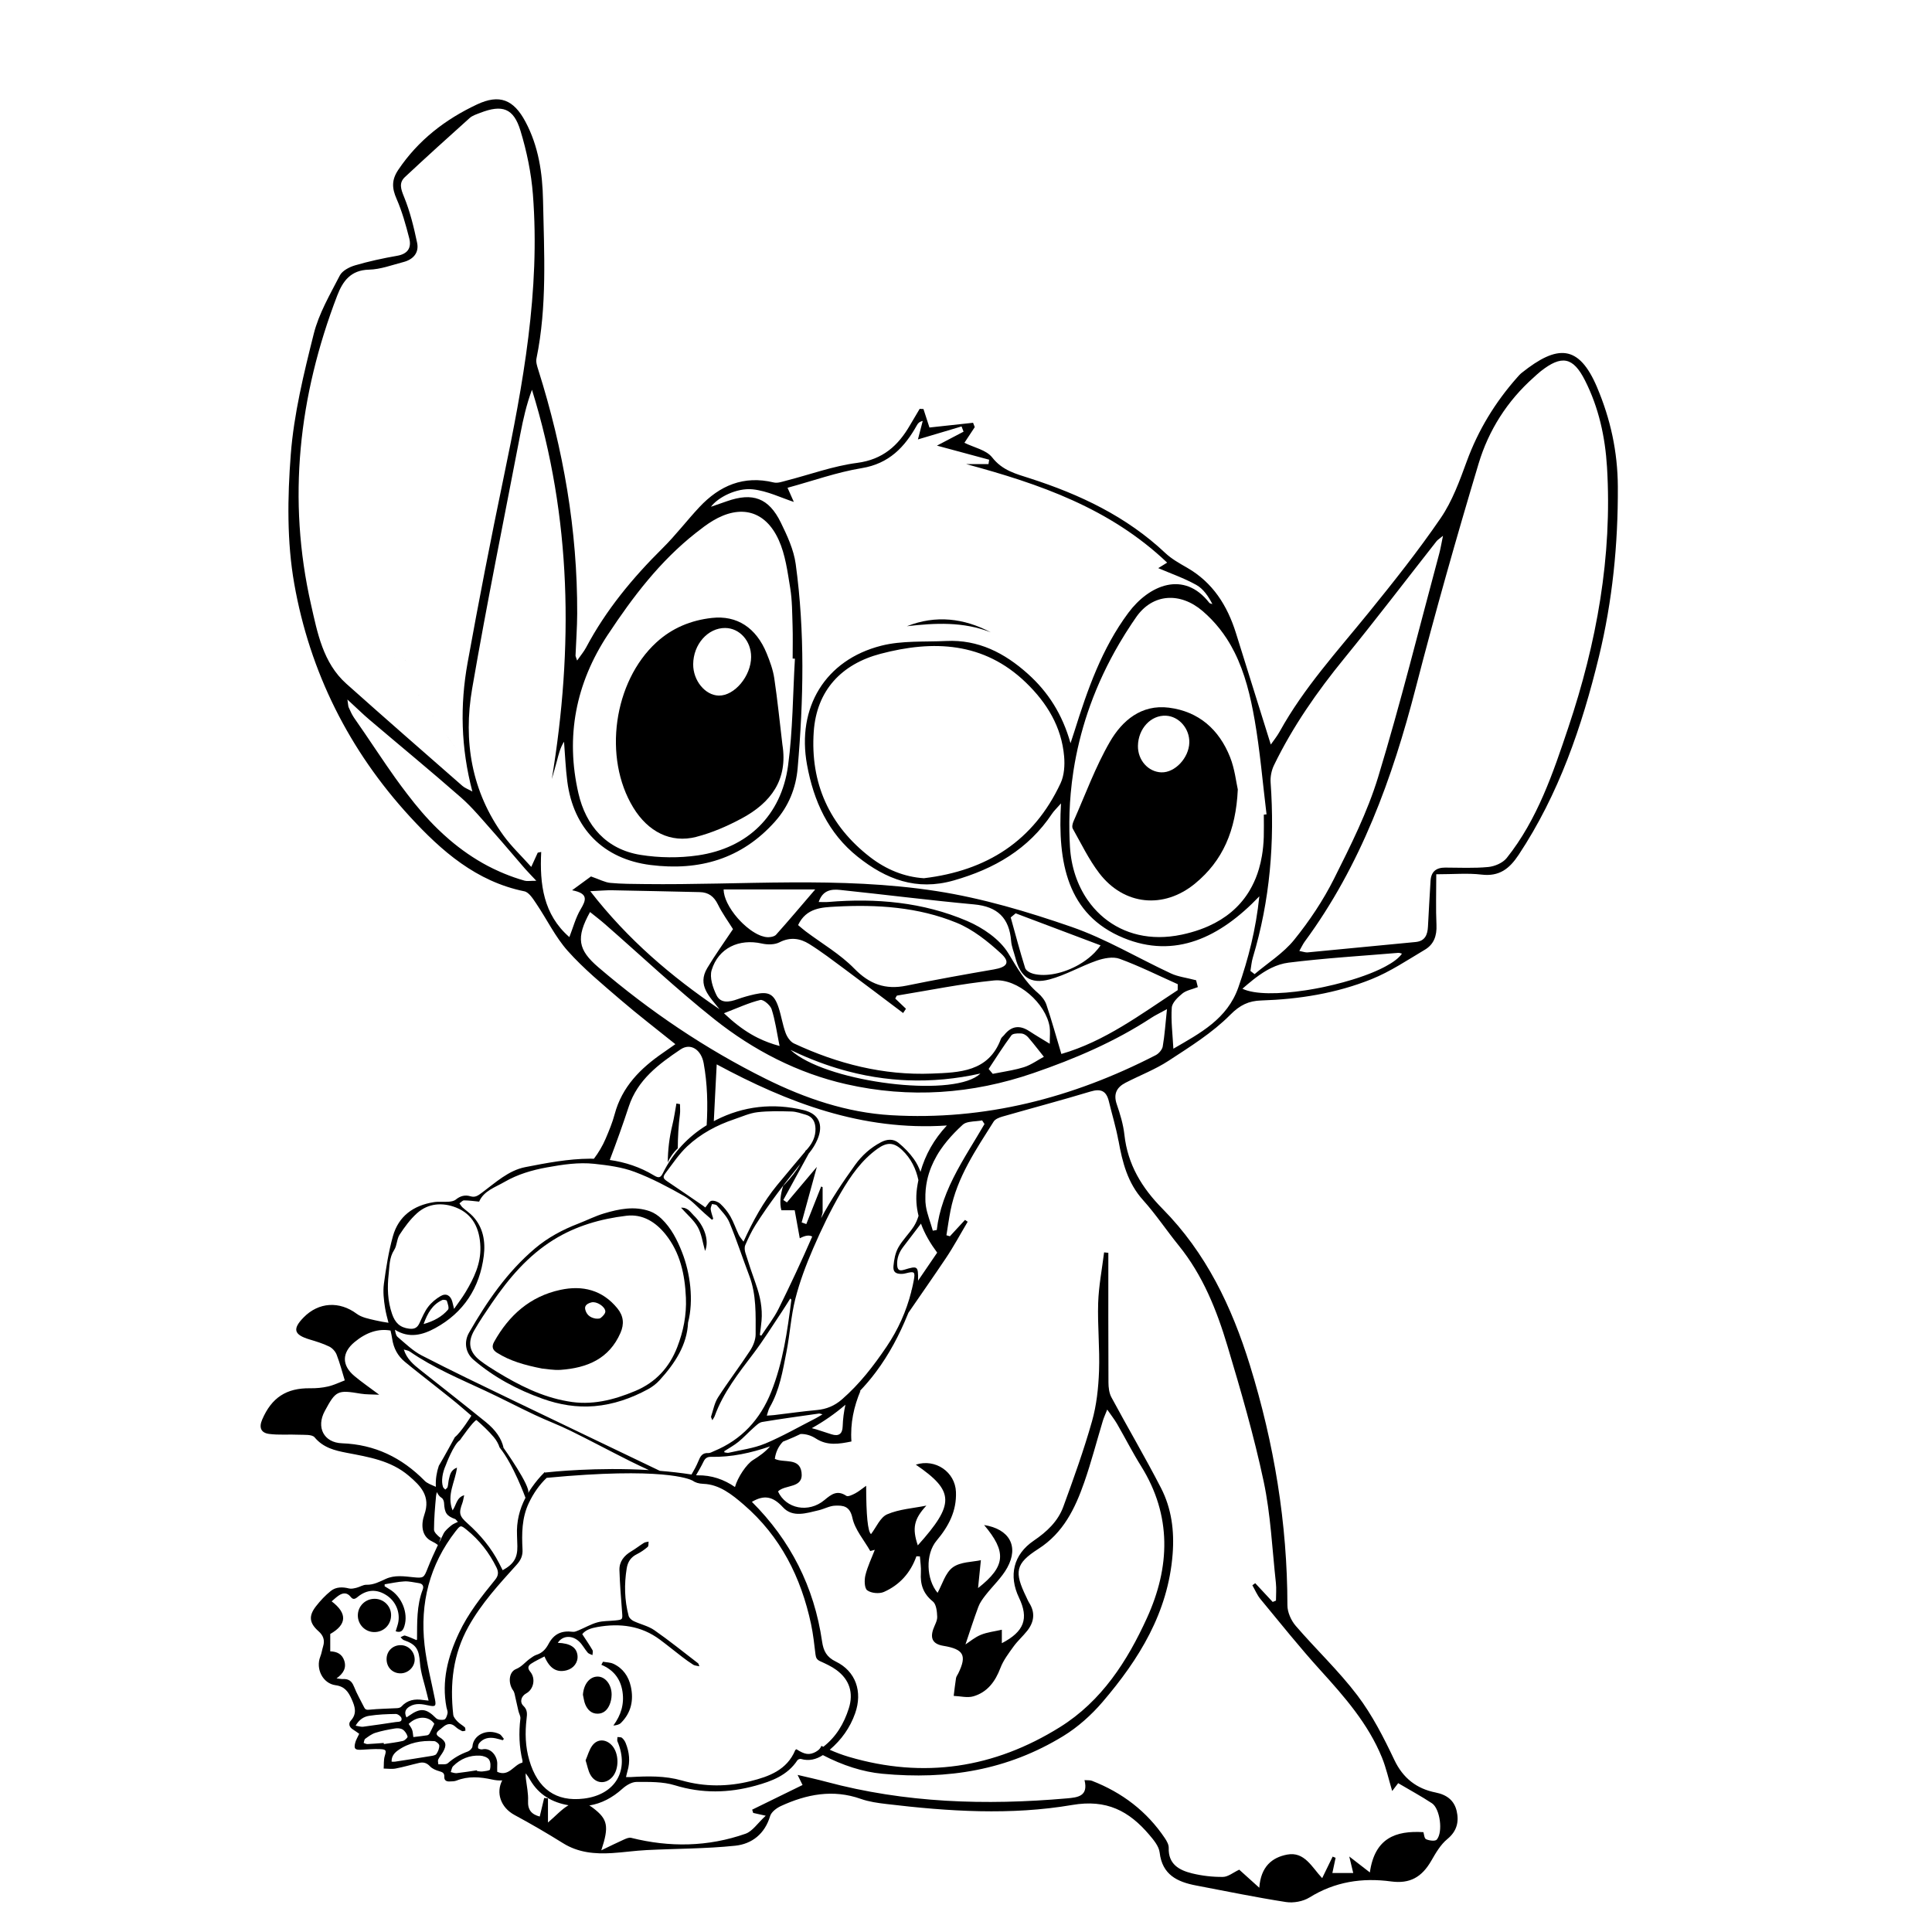 <?xml version="1.0" encoding="UTF-8"?>
<svg xmlns="http://www.w3.org/2000/svg" id="Layer_1" width="400mm" height="400mm" viewBox="0 0 1133.86 1133.86">
  <path d="M255.43,422.23c-4.56-6.62-9.02-13.33-13.54-19.98,4.52,6.65,8.98,13.36,13.54,19.98Z"></path>
  <path d="M234.78,391.88c-.53-.82-1.01-1.68-1.44-2.58,.43,.89,.91,1.75,1.44,2.58Z"></path>
  <path d="M268.26,439.96c-2.61-3.4-5.18-6.85-7.68-10.35,2.5,3.51,5.06,6.95,7.68,10.35Z"></path>
  <path d="M231.02,381.15h0c4.3,3.96,7.52,7.06,10.57,9.82-3.06-2.76-6.27-5.86-10.57-9.82Z"></path>
  <path d="M231.55,384.97c.07,.47,.13,.76,.25,1.01,.52,1.1,1.01,2.22,1.54,3.32-.53-1.1-1.02-2.22-1.54-3.32-.12-.26-.18-.55-.25-1.01Z"></path>
  <g>
    <path d="M229.53,948.06c.07-5.38-4.25-9.73-9.67-9.74-5.44,0-9.77,4.22-9.85,9.61-.08,5.4,4.2,9.84,9.53,9.91,5.57,.08,9.91-4.18,9.98-9.78Z"></path>
    <path d="M226.88,973.64c-.05,4.77,3.35,8.34,8.03,8.42,4.54,.08,8.47-3.69,8.46-8.12,0-4.62-3.64-8.38-8.16-8.42-4.7-.04-8.29,3.45-8.33,8.11Z"></path>
    <path d="M347.57,1024.49c-1.84,2.53-2.66,5.8-3.89,8.62,1.02,3.2,1.47,6,2.75,8.34,2.94,5.4,8.95,5.93,12.95,1.43,4.11-4.64,3.97-13.98-.3-18.58-3.49-3.77-8.51-3.92-11.51,.2Z"></path>
    <path d="M350.79,1005.74c3.55-.04,5.68-2.3,6.96-5.23,.78-1.79,1.17-3.89,1.2-5.86,.08-5.95-3.71-10.7-8.23-10.69-4.69,.02-8.2,4.5-8.61,10.68,.46,1.94,.65,4.01,1.44,5.81,1.34,3.06,3.57,5.33,7.24,5.29Z"></path>
    <path d="M359.92,976.43c-1.8-.84-4.01-.81-6.03-1.18-.32,.59-.64,1.19-.96,1.78,7.25,3.04,11.27,8.36,12.4,15.77,1.1,7.3-.85,13.75-5.36,19.89,1.82-.15,3.42-.52,4.42-1.51,6.02-5.98,7.61-13.31,5.83-21.4-1.32-5.99-4.63-10.72-10.29-13.36Z"></path>
    <path d="M277.9,798.02c11.98,10.3,25.76,17.6,40.56,22.89,9.8,3.5,20.05,5.22,30.44,4.33,11.14-.95,21.61-4.61,31.42-9.94,2.48-1.35,4.85-3.16,6.75-5.24,9.03-9.9,16.18-20.79,16.73-33.81,3.41-13.15,1.27-29.13-3.49-41.27-2.87-7.32-6.35-14.21-12.05-19.69-1.93-1.86-4.36-3.53-6.86-4.42-9.06-3.21-18.1-1.36-26.9,1.27-5.17,1.54-10.05,4.04-15.1,5.99-9.2,3.54-17.82,8.13-25.37,14.51-16.32,13.79-28.2,31.12-38.74,49.45-3.12,5.43-2.17,11.83,2.62,15.94Zm.39-17.18c3.18-5.52,6.76-10.82,10.36-16.08,9.92-14.5,21.12-27.78,36.28-37.18,13.1-8.12,27.58-12.26,42.69-14.07,9.64-1.15,17.24,3.78,22.96,10.89,8.64,10.75,11.37,23.62,11.97,37.21,.45,10.13-1.51,19.77-5.08,28.98-4.57,11.83-12.57,20.7-24.65,25.75-12.8,5.35-25.78,8.66-39.74,6.05-15.15-2.62-28.55-9.44-41.5-17.33-3.35-2.04-6.69-4.16-9.8-6.56-6.32-4.87-7.53-10.65-3.48-17.67Z"></path>
    <path d="M413.8,734.17c2.55-5.93-.25-14.65-6.62-20.81-1.94-1.88-3.54-4.83-7.49-4.59,3.63,4.09,7.55,7.31,9.85,11.44,2.23,4,2.81,8.92,4.26,13.95Z"></path>
    <path d="M291.67,793.9c7.6,4.8,16.03,7.22,26.38,9.27,2.59,.2,6.86,1.07,11.05,.77,15.39-1.12,28.41-6.4,35.07-21.75,2.23-5.14,1.82-9.84-1.81-14.31-8.85-10.87-20.48-13.68-33.5-10.88-17.74,3.82-30.16,14.89-38.86,30.49-1.54,2.76-1,4.73,1.67,6.42Zm55.53-29.56c2.85-.72,7.87,2.35,8.06,5.26,.08,1.27-1.51,2.95-2.75,3.89-.85,.64-2.42,.34-2.88,.38-3.81-.62-5.53-2.77-6.16-5.36-.63-2.55,1.66-3.65,3.73-4.18Z"></path>
    <path d="M399.04,654.01c.25-1.97,.03-4.01,.03-6.01-.7-.12-1.39-.25-2.09-.37-.77,4.17-1.33,8.4-2.35,12.51-1.84,7.45-2.66,14.78-2.73,22.04,1.44-3.27,3.46-5.96,5.88-8.27,.03-6.59,.4-13.22,1.25-19.89Z"></path>
    <path d="M937.34,227.4c-10.73-25.36-23.33-25.33-44.35-8.52-.99,.8-1.84,1.79-2.69,2.75-12.86,14.56-22.76,30.77-29.48,49.13-4.2,11.47-8.5,23.36-15.31,33.31-13.16,19.24-27.74,37.57-42.44,55.69-18.26,22.51-37.88,43.94-52.02,69.53-1.61,2.92-3.77,5.54-5.24,7.67-6.87-21.99-13.66-43.72-20.46-65.44-5.07-16.19-13.61-29.73-28.78-38.41-4.42-2.53-9.01-5.1-12.67-8.55-22.76-21.46-50.15-34.39-79.47-43.83-8.2-2.64-16.12-4.58-22.12-12.26-3.46-4.43-10.77-5.85-16.31-8.6,2.02-3.06,4.04-6.13,6.07-9.2-.33-.85-.66-1.7-.99-2.55-8.76,.95-17.53,1.91-25.6,2.78-1.34-4.15-2.42-7.49-3.51-10.84l-2.23-.11c-1.89,3.18-3.8,6.34-5.65,9.54-6.98,12.1-16.01,20.21-31.05,22.17-14.07,1.83-27.73,6.87-41.58,10.42-2.4,.62-5.11,1.62-7.35,1.07-17.65-4.28-31.79,1.81-43.65,14.47-7.36,7.86-13.92,16.51-21.56,24.07-17.63,17.44-33.25,36.31-44.92,58.3-1.3,2.45-3.15,4.61-5.28,7.67-.66-2.05-.95-2.51-.93-2.96,.32-8.21,.95-16.41,.98-24.62,.17-48.91-8.13-96.48-22.84-143.03-.68-2.14-1.49-4.59-1.06-6.66,6.3-30.75,4.48-61.85,3.85-92.84-.32-15.92-2.61-31.7-10.34-46.15-6.9-12.91-15.16-16.34-28.44-10.09-18.6,8.75-34.47,20.95-46.17,38.35-4.01,5.97-3.74,10.78-1.02,17.01,3.24,7.4,5.44,15.31,7.45,23.17,1.43,5.56-.83,9.19-7.11,10.28-8.31,1.45-16.6,3.24-24.68,5.61-3.35,.98-7.52,3.14-8.97,5.97-5.72,11.11-12.28,22.26-15.28,34.22-5.85,23.3-11.65,46.97-13.49,70.8-1.94,25.16-2.31,51.22,2.05,75.92,9.14,51.72,32.13,97.76,67.91,136.68,18.54,20.17,38.91,38.01,67.13,43.78,2.72,.56,5.09,4.41,6.96,7.18,6.25,9.24,11.18,19.59,18.52,27.82,9.35,10.47,20.35,19.53,31.04,28.73,10.25,8.82,21.01,17.04,32.1,25.98-2.74,1.92-5,3.52-7.29,5.1-13.18,9.06-24.03,19.89-28.34,36.02-1.31,4.92-3.3,9.7-5.31,14.4-1.85,4.33-4.19,8.18-6.85,11.71-.8-.02-1.61-.03-2.41-.02-12.64,.07-25.37,2.5-37.85,4.94-9.91,1.94-17.43,9.06-25.33,14.9-2.34,1.73-3.98,3.09-6.91,2.21-3.18-.96-5.99-.18-8.62,1.98-1.02,.83-2.67,1.11-4.07,1.21-2.92,.22-5.92-.18-8.79,.27-11.93,1.89-20.72,8.19-24.01,20.03-2.52,9.07-4.02,18.48-5.27,27.84-.62,4.65-.08,9.58,.69,14.26,.48,2.92,1.24,5.79,2,8.66-2.6-.4-5.17-.83-7.7-1.43-3.76-.89-7.97-1.63-10.94-3.84-10.09-7.52-22.28-6.96-31.18,2.13-6.67,6.82-5.72,10.16,3.52,12.93,3.92,1.18,7.88,2.38,11.53,4.17,1.82,.89,3.61,2.87,4.34,4.77,1.94,5.02,3.29,10.27,4.77,15.07-3.1,1.17-6.33,2.77-9.76,3.57-3.42,.79-7.04,1.11-10.56,1.06-14-.19-22.62,5.54-28.13,18.33-2.12,4.91-.57,7.86,4.03,8.47,5.76,.76,11.68,.19,17.52,.47,3.16,.15,7.67-.29,9.19,1.53,5.11,6.11,11.78,7.72,18.91,9.09,12.82,2.47,25.8,4.5,36.31,13.43,7.13,6.06,12.99,12.02,9.2,22.85-1.94,5.53-1.94,12.68,4.47,15.69,1.41,.66,2.54,1.37,3.48,2.13-2.14,4.49-4.18,9.02-6,13.63-2.22,5.63-2.35,5.92-8.52,5.28-5.38-.56-10.87-1.38-16.05,.97-3.66,1.66-7.12,3.57-11.4,3.46-1.89-.05-3.79,1.26-5.74,1.74-1.44,.35-3.07,.77-4.43,.43-3.83-.97-7.65-.98-10.69,1.44-3.25,2.59-6.17,5.73-8.73,9.01-4.43,5.67-3.92,9.87,1.5,14.65,2.8,2.47,3.79,5.24,2.71,8.8-.61,2.03-.91,4.18-1.69,6.14-2.79,7.05,1.41,15.72,8.98,16.74,5.42,.72,7.53,3.94,9.42,8.15,1.94,4.33,3.35,8.43-.5,12.66-1.54,1.7-.9,3.8,1.24,5.14,1.32,.83,2.57,1.77,3.71,2.56-.9,1.97-1.9,3.53-2.33,5.22-.91,3.59-.16,4.32,3.54,4.14,3.71-.18,7.44-.54,11.14-.36,3.65,.18,3.61,.78,2.62,4.13-.67,2.28-.44,4.84-.61,7.27,2.33,.02,4.73,.41,6.98-.01,4.69-.89,9.28-2.27,13.95-3.33,2.41-.55,4.4,.02,6.27,2.04,1.3,1.41,3.42,2.28,5.34,2.83,1.86,.54,3.17,1,3.04,3.26-.12,2.05,1.14,2.87,3.03,2.78,1.37-.07,2.86,0,4.09-.49,6.95-2.77,13.85-2.19,20.98-.63,1.98,.44,3.97,.65,5.89,.5-3.73,7.13-1.08,15.84,7.3,20.35,9.63,5.18,19.1,10.71,28.38,16.5,8.96,5.59,18.7,6.42,28.76,5.81,6.78-.41,13.52-1.42,20.3-1.76,17.34-.87,34.77-.76,52-2.56,9.78-1.02,17.37-6.92,20.49-17.4,.72-2.41,3.79-4.72,6.33-5.89,15.09-6.94,30.56-9.98,46.94-4.18,4.78,1.69,9.99,2.4,15.06,3,36.31,4.34,72.93,6.72,108.98,.55,20.21-3.46,33.35,3.56,45.19,17.49,2.59,3.05,5.67,6.72,6.1,10.39,1.53,13.1,10.35,17.28,21.38,19.38,17.57,3.35,35.09,6.97,52.75,9.71,4.41,.68,10.03-.34,13.79-2.67,14.95-9.27,30.9-11.71,47.97-9.41,10.93,1.47,17.96-2.49,23.49-12.08,2.65-4.6,5.48-9.53,9.47-12.8,5.68-4.65,6.9-10.25,5.48-16.43-1.41-6.13-5.64-9.56-12.38-10.9-11.03-2.19-19.08-8.3-24.22-19.14-6.23-13.12-12.95-26.34-21.67-37.84-10.96-14.46-24.35-27.05-36.22-40.85-2.7-3.14-4.85-7.98-4.85-12.04-.05-48.14-7.8-94.95-22.02-140.92-10.62-34.35-25.76-65.96-51.24-91.74-12.16-12.31-20.48-25.99-22.4-43.45-.67-6.06-2.48-12.09-4.48-17.89-2.09-6.08-.08-9.98,5.16-12.68,8.42-4.34,17.42-7.77,25.29-12.92,12.58-8.23,25.65-16.36,36.11-26.91,5.79-5.84,10.89-8.2,18.18-8.44,22.23-.71,44.08-4.19,64.7-12.48,11.03-4.43,21.14-11.23,31.43-17.35,5.24-3.12,7.03-8.17,6.75-14.45-.44-9.64-.12-19.31-.12-29.79,10.19,0,18.47-.77,26.55,.19,10.43,1.24,16.35-3.38,21.81-11.61,23.56-35.59,37.12-75.22,47.08-116.2,7.96-32.75,11.3-66.07,11.12-99.9-.11-20.51-4.3-39.64-12.16-58.2Zm-189.67,221.72c11.01-22.7,25.33-43.2,41.27-62.74,18.45-22.61,36.14-45.86,54.18-68.8,.58-.73,1.45-1.23,3.75-3.13-.97,4.64-1.42,7.53-2.18,10.35-11.79,43.77-22.68,87.81-35.86,131.16-6.29,20.66-16.2,40.37-25.92,59.78-6.36,12.7-14.46,24.8-23.4,35.85-6.34,7.84-15.38,13.49-23.22,20.12-.81-.63-1.62-1.25-2.44-1.88,.45-2.6,.65-5.29,1.4-7.8,10.11-33.59,12.93-67.89,10.45-102.78-.24-3.33,.51-7.12,1.97-10.13Zm-11.36-26.76c1.6,9.19,2.78,18.45,3.85,27.72,1.07,9.28,2.01,18.58,3.15,27.85h0c-.53,.06-1.07,.12-1.6,.17,0,2.18,.03,4.36,.04,6.54,.01,2.18,0,4.36-.06,6.54-.03,.98-.08,1.94-.14,2.9s-.14,1.9-.23,2.83c-.18,1.86-.42,3.68-.73,5.45-.45,2.65-1.04,5.2-1.76,7.65-1.07,3.65-2.45,7.05-4.12,10.22-.41,.79-.84,1.56-1.29,2.32-.31,.52-.62,1.03-.95,1.54-5.4,8.41-13.12,14.9-23.13,19.4-1.58,.71-3.22,1.37-4.92,1.98-3.39,1.22-7.01,2.24-10.86,3.06-2.4,.51-4.76,.87-7.07,1.11-2.1,.22-4.17,.32-6.19,.32-.03,0-.06,0-.08,0-16.87-.03-30.78-7.42-40.02-19.19-.69-.88-1.37-1.79-2.01-2.72-5.93-8.64-9.54-19.3-10.24-31-.18-3.04-.3-6.07-.35-9.09-.13-7.54,.13-15.01,.79-22.39,.38-4.24,.89-8.46,1.53-12.64,.06-.39,.12-.78,.18-1.17,.43-2.7,.9-5.39,1.44-8.07,1.15-5.76,2.55-11.47,4.18-17.11,.41-1.41,.83-2.82,1.27-4.22,.88-2.8,1.82-5.59,2.82-8.37,4.5-12.47,10.22-24.61,17.11-36.36,2.3-3.92,4.72-7.79,7.28-11.62,.85-1.28,1.72-2.55,2.6-3.81,9.72-13.98,25.87-14.82,38.99-3.58,1.84,1.58,3.57,3.21,5.19,4.89,3.44,3.57,6.41,7.36,8.98,11.33,.9,1.38,1.74,2.78,2.55,4.21,.7,1.24,1.37,2.5,2.01,3.78,6.11,12.2,9.37,25.72,11.78,39.55Zm-379.51-49.96c14.61-22.12,30.53-43.06,51.55-59.61,3.21-2.53,6.47-5.06,9.97-7.16,16.27-9.74,30.84-6.04,38.69,11.27,3.92,8.64,5.17,18.62,6.74,28.14,1.2,7.29,1.15,14.81,1.4,22.24,.21,6.4,.04,12.82,.04,19.23,.45,.02,.89,.04,1.34,.06-1.24,20.95-1.22,42.06-4.03,62.8-3.96,29.19-23.74,48.43-52.97,52.65-10.98,1.59-22.62,1.46-33.57-.29-20.2-3.22-32.12-17.18-36.49-36.14-7.66-33.25-1.6-64.54,17.32-93.2Zm-174.25-17.51c-14.04-61.86-7.27-122.37,15.32-181.32,3.26-8.51,7.88-15.06,18.71-15.31,6.76-.16,13.5-2.74,20.19-4.47,5.72-1.48,9.26-5.43,8.03-11.29-1.92-9.14-4.16-18.37-7.68-26.98-1.88-4.6-3.13-8.2,.58-11.66,12.51-11.67,25.18-23.17,37.92-34.58,1.65-1.48,4.04-2.21,6.18-3.04,12.94-5.03,19.61-2.81,23.64,10.42,3.7,12.13,6.34,24.86,7.32,37.49,4.36,56.37-5.78,111.33-17.2,166.16-7.52,36.11-14.57,72.33-21.13,108.62-4.5,24.89-3.99,49.87,2.8,75.6-2.54-1.41-4.45-2.07-5.85-3.3-22.76-19.93-45.57-39.82-68.13-59.97-13.72-12.26-16.97-29.98-20.7-46.39Zm132.21,162.03c-1.9,0-3.25,.08-4.3,.12-.02,0-.03,0-.05,0-1.04,.04-1.79,.02-2.48-.17-4.16-1.17-8.17-2.58-12.07-4.19-.86-.35-1.71-.72-2.55-1.09-2.39-1.06-4.74-2.17-7.03-3.38-8.13-4.3-15.65-9.53-22.6-15.48-1.16-.99-2.3-2-3.43-3.04-1.13-1.03-2.24-2.08-3.34-3.15-3.29-3.2-6.44-6.57-9.47-10.07-2.89-3.34-5.64-6.8-8.33-10.31-2.47-3.22-4.9-6.48-7.26-9.79-1.64-2.31-3.27-4.64-4.88-6.98-4.31-6.27-8.53-12.61-12.81-18.9-2.11-3.11-4.23-6.21-6.39-9.27-.12-.17-.22-.36-.34-.54-.5-.78-.95-1.59-1.36-2.44-.5-1.04-.96-2.1-1.45-3.14-.11-.24-.17-.52-.24-.96-.1-.66-.2-1.69-.5-3.61h0c4.07,3.74,7.11,6.68,10,9.29,.96,.87,1.91,1.71,2.87,2.52,17.94,15.25,36.12,30.2,53.82,45.72,1.65,1.45,3.25,2.97,4.8,4.54,.78,.78,1.54,1.58,2.3,2.39,3.78,4.03,7.37,8.28,11.05,12.4,1.84,2.06,3.65,4.14,5.46,6.23,2.16,2.5,4.31,5,6.46,7.51,2.36,2.77,4.73,5.53,7.11,8.28,.22,.25,.44,.5,.66,.75,1.57,1.75,3.37,3.59,6.35,6.77h0Zm54.26,132.49c5.18-15.73,17.6-24.92,30.38-33.52,6.01-4.05,12.15,.29,13.56,8.05,2.22,12.18,2.49,24.29,1.77,36.45-10.94,6.75-19.78,16.09-25.67,28.08-1.39,2.82-2.49,3.05-5.33,1.33-8.08-4.89-16.87-7.76-25.87-9.02,3.95-10.37,7.69-20.83,11.16-31.37Zm208.75,10.29c-1.43,2.47-2.9,4.93-4.38,7.38-1.48,2.45-2.97,4.9-4.44,7.35-6.64,11.05-12.96,22.23-16.57,34.62-.4,1.38-.77,2.77-1.1,4.17-.66,2.81-1.17,5.69-1.51,8.65h0c-.77,.13-1.54,.27-2.32,.4-1.3-4.83-3.33-9.61-4.07-14.47h0c-.12-.77-.21-1.53-.25-2.3-.03-.58-.03-1.15-.04-1.73,0,0,0,0,0,0-.09-3.82,.25-7.45,.98-10.9,.59-2.81,1.44-5.5,2.5-8.09,.44-1.07,.91-2.12,1.42-3.16,1.16-2.36,2.48-4.64,3.97-6.84,1.2-1.76,2.49-3.48,3.87-5.15,2.76-3.34,5.85-6.5,9.16-9.53,1.87-1.71,5.18-1.85,8.34-2.15,.53-.05,1.05-.1,1.56-.17s1.01-.14,1.5-.24c.46,.71,.93,1.43,1.39,2.14h0Zm-42.86,97.6c-.02,.24-.06,.48-.09,.73-2.91,11.52-7.73,22.27-14.45,32.23-7.63,11.31-15.91,22.05-26.29,31.06-4.27,3.71-9.02,5.7-14.67,6.21-8.35,.76-16.66,1.96-24.99,2.95-1.22,.15-2.46,.19-4.4,.33,.68-2.01,.95-3.57,1.7-4.86,5.83-10.07,7.64-21.39,9.84-32.52,2.04-10.32,2.62-20.98,5.2-31.14,2.57-10.12,6.32-20.04,10.48-29.65,4.85-11.19,10.15-22.27,16.3-32.78,5.66-9.67,12.12-19.03,21.54-25.73,5.41-3.84,9.42-3.84,14.3,.76,5.29,4.99,8.19,11.04,9.61,17.69-.32,1.57-.6,3.17-.83,4.78-.79,5.75-.36,11.13,.92,16.2-.66,2.12-1.52,4.2-2.67,6.02-2.77,4.38-6.69,8.07-9.21,12.57-1.78,3.17-2.5,7.14-2.84,10.83-.33,3.55,1.29,4.69,4.85,4.66,.84,0,1.69-.18,2.51-.39,4.94-1.26,5.48-.88,4.57,4.07-.35,1.93-.77,3.83-1.23,5.72-.06,.08-.11,.16-.17,.25Zm-25.92,176.04c2.3,1.71,7.03,2.15,9.76,.94,9.17-4.05,15.64-11.18,19.07-20.93l2.05,.09c.22,3.18,.78,6.39,.58,9.54-.44,6.87,1.34,12.32,7.02,16.89,2.02,1.62,2.46,5.9,2.56,9.01,.08,2.39-1.48,4.84-2.32,7.25-1.95,5.62-.07,8.79,5.9,9.77,12.02,1.98,13.94,5.62,8.78,16.2-.45,.92-1.17,1.8-1.32,2.77-.55,3.46-.92,6.95-1.36,10.42,3.89,.15,8.08,1.29,11.61,.24,8.16-2.42,12.78-8.65,15.8-16.6,1.72-4.55,4.85-8.64,7.74-12.65,2.38-3.3,5.52-6.04,8.04-9.25,4.04-5.14,4.75-10.64,1.1-16.38-.68-1.08-1.15-2.29-1.71-3.44-7.16-14.72-6.4-19.55,7.1-28.19,14.66-9.38,21.57-23.7,26.94-39.09,4.13-11.84,7.27-24.02,10.9-36.04,.56-1.84,1.38-3.59,2.58-6.64,2.43,3.51,4.31,5.87,5.8,8.45,4.75,8.22,9.05,16.71,14.07,24.75,18.16,29.08,17.01,59.35,3.47,89.07-11.53,25.32-26.6,48.84-51.1,64.11-38.64,24.09-79.92,30.4-123.9,17.43-3.89-1.15-7.6-2.55-11.18-4.15,6.78-5.79,11.9-12.86,14.9-21.4,4.48-12.74,.34-24.69-11.35-30.36-5.41-2.62-7.26-6.28-8.05-11.75-4.64-32.1-18.58-59.42-41.2-81.99,7.23-4.23,12.32-3.24,18.2,3.16,5.76,6.28,13.83,3.46,21.06,1.77,3.23-.76,6.35-2.57,9.56-2.69,4.8-.19,8.66,.18,10.18,7.21,1.49,6.9,6.82,12.98,10.47,19.42,.89-.24,1.78-.48,2.67-.72-1.9,4.95-4.27,9.79-5.52,14.91-.69,2.84-.61,7.61,1.08,8.87Zm-66.99-76.51c-3.82,2.34-9.1,10.17-10.66,15.89-6.4-4.43-13.73-7.05-22.08-6.87-.27,0-.52-.01-.76-.05,1.54-2.64,3.08-5.28,4.4-8.03,.97-2.02,2.22-2.82,4.4-2.77,12.05,.25,23.47-2.3,34.63-6.14-2.71,3.17-6.34,5.77-9.92,7.97Zm6.9-9.56c-6.67,2.78-14.13,3.67-21.25,5.33-.76,.18-1.64-.14-2.47-.22-.05-.22-.11-.45-.16-.67,2.8-1.82,5.78-3.43,8.37-5.53,3.11-2.53,5.81-5.55,8.82-8.2,1.55-1.37,3.26-3.14,5.12-3.45,11.08-1.86,22.23-3.36,33.35-4.95,.38-.05,.8,.17,2.05,.46-1.7,1-2.78,1.72-3.93,2.3-9.93,5.06-19.64,10.66-29.89,14.95Zm47.26-22.85c-.91,4.1-1.48,8.32-1.61,12.69-.13,4.45-2.33,6-6.55,4.67-2.93-.92-5.83-1.93-8.77-2.84-.97-.3-1.91-.56-2.81-.77,7.08-3.94,13.66-8.52,19.74-13.75Zm-52.55-70.76c-2.16-6.05-4.22-12.15-6.13-18.28-.45-1.45-.66-3.35-.09-4.66,1.77-4.06,3.67-8.12,6.04-11.85,7.94-12.54,16.97-24.27,26.28-35.8-2.38,4.31-5.67,8.25-8.82,11.65-.42,.45-.86,.86-1.29,1.29-1.64,5.2-2.14,10.28-1.02,14.26h7.81c.98,5.38,1.9,10.5,2.98,16.47,3.56-1.89,5.75-1.92,7.3-1.01,0,.02-.02,.03-.02,.05-6.2,14.22-12.78,28.3-19.66,42.21-2.77,5.62-6.78,10.63-10.22,15.91-.28-.13-.55-.26-.83-.39,.33-2.79,.75-5.56,.99-8.36,.64-7.42-.84-14.51-3.33-21.47Zm-12.69-96.79c4.5-1.51,8.97-3.58,13.6-4.13,6.6-.78,13.34-.6,20.01-.42,2.8,.08,5.61,1.1,8.36,1.89,4.08,1.17,5.62,4.26,5.7,8.24,.09,4.36-1.6,8.08-4.34,11.36-.26,.32-.53,.63-.79,.94-.26,.22-.53,.43-.79,.66-.03,.13-.07,.27-.1,.4-5.51,6.58-11.07,13.13-16.52,19.76-8.07,9.81-14.11,20.87-19.7,33.13-1.15-1.62-2.18-2.73-2.81-4.04-1.69-3.55-2.94-7.33-4.87-10.73-1.55-2.73-3.62-5.28-5.91-7.42-1.26-1.18-3.56-2.05-5.19-1.79-1.28,.2-2.26,2.34-3.64,3.93,0,0-.58-.5-1.2-.93-6.82-4.67-13.61-9.39-20.49-13.97-3.18-2.12-3.6-2.72-1.35-5.69,3.97-5.24,7.67-10.85,12.42-15.3,7.87-7.37,17.35-12.45,27.61-15.89Zm99.72,88.32c-2.87,.87-3.97,.15-4.12-2.91-.18-3.88,1.15-7.31,3.48-10.38,3.34-4.41,6.68-8.81,10.06-13.19,.15-.2,.28-.4,.43-.6,2.22,6.12,5.62,11.78,9.52,17.05-3.77,5.54-7.5,11-11.21,16.45,0-.03,0-.07,0-.1,.09-8.55-.16-8.74-8.16-6.31Zm9.56-57.46c-.92-2.58-2.15-5.07-3.82-7.44-2.52-3.57-5.7-6.82-9.09-9.59-3-2.45-6.7-2.22-10.24-.36-6.16,3.24-11.22,7.76-15.23,13.36-7.23,10.08-14.14,20.33-19.94,31.27,.29-1.1,.59-2.19,.9-3.28v-14.95c-.28-.14-.56-.27-.84-.41-2.91,7.35-5.83,14.71-8.74,22.06-.91-.33-1.82-.65-2.73-.98,2.79-10.19,5.58-20.37,8.92-32.57-6.59,7.81-12.07,14.31-17.56,20.82-.71-.47-1.41-.93-2.12-1.4,4.96-9.07,9.93-18.15,14.92-27.26,.13-.16,.26-.32,.39-.47,1.92-2.35,3.58-5.07,4.76-7.87,3.63-8.6,.84-14.98-8.14-17.15-17.81-4.32-35.37-2.4-51.54,5.87-.4,.2-.79,.42-1.18,.63,.59-10.93,1.06-21.99,1.7-33.35,41.59,22.42,85.3,39.2,135.08,35.87-7.63,8.17-12.67,17.23-15.49,27.2Zm-267.84,16.76c2.91,.01,5.81,.44,8.84,.73,2.7-6.32,9.4-8.39,14.9-11.58,7.64-4.43,16.08-6.92,24.9-8.52,9.26-1.68,18.52-3.09,27.83-2.09,7.97,.86,16.18,1.93,23.61,4.72,10.09,3.79,19.73,8.93,29.15,14.24,4.53,2.55,8.09,6.8,12.1,10.28,1.39,1.21,2.78,2.41,4.17,3.62,.24-.22,.48-.44,.72-.66-.52-1.82-1.23-3.62-1.49-5.47-.14-.99,.49-2.09,.78-3.14,.98,.27,2.34,.22,2.86,.86,2.62,3.19,5.8,6.23,7.33,9.92,4.27,10.29,7.72,20.91,11.68,31.33,4.24,11.13,3.73,22.78,3.73,34.32,0,3.25-1.47,6.89-3.3,9.68-6.04,9.25-12.78,18.05-18.75,27.34-2.11,3.28-2.84,7.47-4.1,11.27-.14,.42,.34,1.05,.74,2.18,.67-1.17,1.15-1.79,1.4-2.5,5.03-13.81,13.99-25.14,22.73-36.68,5.89-7.77,11.04-16.11,16.48-24.22,1.75-2.61,3.38-5.3,5.13-8.04,.41,.46,.66,.62,.64,.74-2.34,18.38-4.91,36.7-11.84,54.08-6.46,16.2-17.36,28.06-33.62,34.77-1.08,.44-2.22,1.18-3.29,1.11-3.66-.22-4.71,2.01-5.9,4.91-1.09,2.65-2.49,5.19-3.96,7.68-6.17-.96-12.43-1.66-18.6-2.16-28.86-13.86-57.74-27.65-86.58-41.55-17.8-8.58-35.63-17.11-53.19-26.18-5.18-2.67-9.53-7-14.07-10.8-1.05-.88-1.33-2.69-1.59-4.27,8.33,5.27,16.3,3.03,23.6-.94,16.73-9.12,26.15-23.68,28.52-42.44,1.05-8.35-.28-16.67-6.46-23.25-1.79-1.9-4.03-3.38-5.98-5.14-.74-.67-1.23-1.6-1.84-2.41,.9-.61,1.81-1.75,2.71-1.74Zm46.99,159.8c-2.6,2.57-4.92,5.39-7.05,8.39-.84,1.18-1.62,2.37-2.35,3.59,0-.01,0-.02,0-.02,1.79-3.69-14.42-26.51-14.42-26.51l-2.32-.21c8.05,9.84,15.18,29.49,15.18,29.49,0,0,0,0,0,0-3.52,6.75-5.34,14.05-4.96,22.03,.1,2.12,.17,4.25,.2,6.38,.11,6.83-2.09,10.51-8.62,14.11-.7-1.38-1.39-2.77-2.1-4.15-4.63-9.01-11.02-16.63-18.53-23.34-4.82-4.3-5.25-5.95-3.02-11.96,.48-1.29,.64-2.69,1.06-4.57-4.54,1.41-4.44,5.48-6.81,8.91-3.63-9.2,1.57-16.76,2.59-25.1-3.58,1.34-4.1,4.08-4.72,6.68-.37,1.55-.4,3.17-.79,4.71-.15,.58-.89,1-1.36,1.49-.46-.51-1.13-.94-1.33-1.54-1.17-3.4-.34-8.39,1.61-12.74,0,0,4.61-12.42,8.33-14.73,0,0,8.05-11.61,9.72-11.77,3.6,3.14,7.09,6.39,10.13,10,1.61,1.91,2.74,3.97,3.42,6.09,.78,.01,1.57,.09,2.32,.21-1.15-5.41-4.6-10.43-10.45-15.17-12.72-10.31-25.62-20.39-38.45-30.57-3.98-3.16-7.87-6.4-9.64-11.96,1.19,.38,2.55,.5,3.53,1.18,13.82,9.57,29.26,16,44.38,23.06,9.71,4.53,19.21,9.52,28.9,14.09,6.91,3.26,14.11,5.94,20.97,9.31,11.72,5.76,23.24,11.94,34.91,17.79,3.67,1.84,7.39,3.58,11.12,5.3-30.33-1.78-57.23,1.03-61.02,1.46-.02-.09-.04-.18-.06-.27,0-.02,0-.04,0-.05-.13,.12-.25,.26-.37,.38,0,0-.02,0-.02,0h0Zm-70.75-87.21c2.32-6.47,5.18-11.45,10.95-14.11,.72-.33,2.55,.02,2.68,.42,.53,1.71,1.49,4.33,.7,5.24-3.57,4.13-8.27,6.7-14.33,8.44Zm-20.5-29.24c.52-4.67,.31-9.77,3.22-14.23,1.7-2.6,1.51-6.43,3.21-9.03,2.93-4.48,6.2-8.94,10.15-12.51,6.63-6,15.04-6.47,22.86-3.43,10.07,3.92,14.04,12.54,14.39,23.08,.33,9.95-3.79,18.4-8.67,26.58-1.93,3.24-4.26,6.24-6.78,9.88-.48-1.97-.73-3.18-1.07-4.37-1.02-3.56-3.61-5.04-6.8-3.18-2.76,1.6-5.4,3.8-7.33,6.32-2.16,2.83-3.56,6.27-5.08,9.54-1.25,2.69-2.89,3.66-6.02,3.3-5.49-.65-8.29-3.47-10.08-8.63-2.66-7.69-2.87-15.59-2.01-23.31Zm21.06,121.14c-13.39-13.55-29.18-21.25-48.45-21.94-10.69-.38-15.24-9.38-10.14-18.86,6.53-12.14,7.5-12.54,21.17-10.25,3.14,.53,6.4,.38,10.81,.61-5.63-4.22-10.28-7.39-14.57-10.99-7.53-6.32-7.38-13.72,.11-19.92,6.94-5.75,14.02-8.01,21.11-6.75,.37,1.59,.71,3.18,.95,4.79,.85,5.64,3.27,10.11,7.51,13.61,6.23,5.14,12.65,10.05,18.96,15.09,5.06,4.05,10.22,7.99,15.09,12.25,1.63,1.42,3.28,2.83,4.93,4.24,0,.01-6.19,9.92-9.69,12.59,0,0-6.38,11.79-9.42,16.81-1.28,3.78-1.91,7.7-1.75,11.79,0,.19,.03,.37,.04,.55-2.63-1.18-5.07-1.98-6.67-3.6Zm9.01,33.32c-1.46-1.23-3.46-3.03-3.46-4.6,.02-6.61,.59-13.22,1.21-19.81,.07-.77,.29-1.53,.53-2.22,.51,1.35,1.37,2.54,2.82,3.48,.76,.5,1.27,1.85,1.33,2.85,.33,5.99,1.43,7.68,6.71,9.6,.47,.52,.95,1.03,1.42,1.55-1.33,.7-2.83,1.2-3.94,2.15-1.68,1.43-3.57,2.93-4.51,4.83-.87,1.76-1.74,3.52-2.59,5.29,.26-1.05,.61-2.06,1.05-3.01-.25,0-.47-.02-.57-.11Zm9.28-3.68c2.79-3.59,2.93-3.62,6.42-.81,7.51,6.03,13.23,13.45,17.49,22.07,1.33,2.7,1.2,4.84-.79,7.27-8,9.8-15.83,19.73-21.26,31.31-6.51,13.87-10.23,28.16-7.28,43.58,.22,1.15,.84,2.36,.63,3.41-.27,1.36-.95,3.42-1.89,3.7-1.45,.43-3.88,.21-4.85-.77-5.77-5.8-9.07-6.25-15.76-1.52-.42,.29-.85,.57-1.6,1.07-1.55-3.17-.46-5.05,1.93-6.46,3.62-2.14,7.41-1.35,11.18-.54,3.85,.83,4.37,.31,3.61-3.56-2.1-10.62-4.9-21.16-6.11-31.88-2.77-24.57,2.9-47.12,18.27-66.89Zm-12.56,113.06c-.97,2.01-1.82,3.88-2.79,5.68-.26,.47-.87,.97-1.38,1.05-2.68,.42-5.37,.71-8.14,1.05-.25-1.6-.26-3-.71-4.24-.45-1.24-1.34-2.33-2.03-3.47,4.95-4.9,11.89-4.79,15.06-.08Zm-47.18-21.9c-1.25-3.24-3.16-4.53-6.44-4.38-.99,.05-1.98-.19-3.76-.38,4.12-2.96,5.93-6.26,4.48-10.54-1.24-3.64-4.13-5.23-8.18-5.33v-10.2c9.7-5.48,10.2-12.07,.82-19.15,1.42-1.19,2.69-2.43,4.14-3.41,2.49-1.69,4.95-1.87,7.03,.78,1.26,1.61,2.35,1.49,3.95,.16,5.63-4.68,11.6-4.87,17.49-.82,5.63,3.88,8.1,11.01,6.03,17.43-.35,1.09-.68,2.18-1.06,3.43,3.28,1.15,4.4-.7,5.15-3.13,2.34-7.64-1.59-17.29-8.75-21.53-.97-.57-1.92-1.17-2.88-1.76l.02-1.16c3.87-.6,7.72-1.5,11.61-1.7,2.81-.14,5.66,.64,8.5,1.03,2.24,.31,2.95,1.89,2.25,3.7-3.66,9.49-3.28,19.41-3.37,29.28,0,.16-.21,.32-.31,.46-2.23-.92-4.41-1.98-6.69-2.65-.73-.21-1.76,.6-2.66,.95,.63,.58,1.17,1.44,1.92,1.7,7.4,2.54,8.87,5.46,9.47,13.41,.45,5.95,2.57,11.78,3.95,17.66,.31,1.31,.65,2.62,1.1,4.42-1.38-.15-2.29-.2-3.17-.34-4.9-.79-9.29-.03-12.81,3.87-.51,.57-1.57,.86-2.4,.91-5.37,.31-10.76,.34-16.11,.88-1.65,.17-2.58,.15-3.31-1.33-2.02-4.09-4.37-8.05-6-12.28Zm1,23c2.13-3.75,4.96-5.33,7.9-5.79,5.18-.81,10.48-1.03,15.73-1.09,1.15-.01,3.13,1.52,3.31,2.58,.39,2.3-1.89,1.94-3.38,2.16-6.38,.94-12.75,1.93-19.14,2.75-1.23,.16-2.54-.33-4.42-.61Zm16.57,10.77c-.03-.21-.06-.43-.09-.64-3.17,.23-6.34,.51-9.51,.66-.74,.03-1.5-.42-2.25-.65,.28-.83,.31-2.01,.89-2.43,1.87-1.36,3.81-2.84,5.96-3.52,3.72-1.17,7.59-1.92,11.45-2.55,1.49-.24,3.42-.15,4.61,.62,1.33,.86,2.41,2.56,2.86,4.11,.17,.58-1.64,2.32-2.76,2.58-3.66,.85-7.42,1.26-11.14,1.83Zm27.31,7.08c-6.91,1.14-13.83,2.2-20.76,3.26-.59,.09-1.21,.01-2,.01-.13-3.18,1.66-5.18,3.79-6.69,6.35-4.48,13.61-5.86,21.21-5.37,1.1,.07,2.95,1.64,2.98,2.56,.05,1.68-.72,3.6-1.72,5-.59,.83-2.27,1.03-3.5,1.23Zm34.97,7.87c-.16,.7-2.85,.93-4.42,1.14-1.03,.14-2.11-.14-3.16-.22l-.07-.46c-3.96,.58-7.92,1.24-11.9,1.68-1.12,.12-2.32-.4-3.48-.63,.45-1.18,.59-2.66,1.4-3.47,4.32-4.34,9.68-6.49,15.78-6.18,1.84,.09,4.3,.9,5.25,2.25,1.03,1.46,1.05,4.03,.61,5.9Zm4.25,1.41c0-1.31-.08-2.86,.01-4.4,.28-4.56-3.6-10.08-8.84-8.84-.74,.18-2.33-.36-2.4-.77-.16-.91,.1-2.19,.69-2.9,2.52-3,5.9-3.56,9.57-2.81,1.42,.29,2.81,.74,4.21,1.12,.23-.27,.45-.53,.68-.8-.87-.96-1.55-2.31-2.63-2.82-7.28-3.41-15.29,.47-15.84,7.3-.09,1.07-1.56,2.52-2.7,2.94-4.37,1.58-8.22,3.76-11.73,6.87-1.15,1.02-3.67,.49-5.56,.67-.06-.94-.46-2.05-.1-2.8,.76-1.62,2-3,2.88-4.58,2.2-3.93,1.77-6.16-2.12-8.55-2.36-1.46-2.04-2.6-.3-4.08,.73-.62,1.52-1.17,2.24-1.8,2.49-2.18,4.92-2.62,7.56-.14,1.07,1,2.4,1.77,3.72,2.42,.51,.25,1.32-.14,2-.23-.1-.67,.04-1.61-.36-1.97-1.32-1.21-2.99-2.07-4.23-3.35-1.09-1.13-2.4-2.58-2.56-4.01-2.01-18.12-.21-35.39,8.98-51.84,7.59-13.59,17.89-24.77,28.13-36.11,2.48-2.74,3.73-5.28,3.54-9.02-.48-9.27-.43-18.56,3.66-27.23,2.82-5.97,6.35-10.89,10.52-14.85,67.75-6.43,83.72,.61,85.57,1.6,1.58,1.14,3.61,1.82,6.4,1.92,9.39,.33,16.79,6.27,23.67,12.2,21.59,18.6,33.66,42.66,39.52,70.13,1.26,5.91,1.89,11.95,2.63,17.96,.24,1.91,.9,2.98,2.72,3.81,3.27,1.49,6.62,3.01,9.5,5.12,7.73,5.66,10.19,13.45,7.31,22.55-2.83,8.95-7.46,16.73-14.96,22.55-.37-.19-.75-.36-1.12-.55-.57,1.5-1.67,2.6-3.03,3.31,.02,.01,.04,.02,.06,.03-4.1,2.3-6.8,1.8-11.69-1.36-.24,.19-.62,.33-.72,.59-4.85,11.62-15.42,15.45-26.18,18.13-13.35,3.33-26.97,3.45-40.38-.38-9.91-2.83-19.99-2.58-30.1-1.99-.72,.04-1.45,0-2.64,0,.32-1.31,.53-2.39,.84-3.44,1.71-5.65,1.14-11.16-1.04-16.54-.46-1.14-1.24-2.28-2.18-3.06-.59-.5-1.74-.33-2.64-.46,0,.86-.3,1.84,.01,2.57,7.2,16.96-1.2,31.28-19.73,33.55-16.31,2-27.1-5.61-32.02-22.49-2.34-8.01-2.57-16.14-1.6-24.34,.33-2.78,.61-5.24-1.85-7.58-2.36-2.24-1.31-5.73,1.65-7.34,4.33-2.35,5.71-8.68,2.34-12.72-1.79-2.15-1.19-3.55,.52-4.69,2.4-1.6,5.08-2.79,7.85-4.27,3.05,7.22,7.27,9.63,12.99,8.14,4.14-1.08,6.8-4.69,6.39-8.66-.49-4.78-4.29-7.23-11.56-7.46,2.72-4.34,8.5-4.72,12.71-.57,1.87,1.84,3.1,4.3,4.82,6.31,.64,.74,1.85,.99,2.8,1.46,.03-.99,.44-2.2,.02-2.93-1.78-3.07-3.81-6-6-9.36,1.93-2.54,5.37-3.58,8.88-4.2,13.19-2.32,25.67-.81,36.72,7.43,4.43,3.3,8.7,6.8,13.09,10.16,2.11,1.61,4.26,3.18,6.5,4.58,.84,.52,2.01,.52,3.55,.88-.44-1.04-.5-1.55-.78-1.77-8.51-6.53-16.86-13.3-25.66-19.42-3.56-2.48-8.16-3.44-12.17-5.35-1.21-.58-2.6-1.84-2.92-3.06-2.43-9.18-2.64-18.48-1.13-27.86,.63-3.89,2.46-6.6,6.04-8.37,2.25-1.11,4.37-2.61,6.28-4.24,.61-.52,.38-2.04,.54-3.1-.93,.24-1.99,.26-2.76,.75-2.52,1.57-4.85,3.43-7.4,4.94-4.25,2.52-7.11,6.04-6.96,11.05,.25,8.16,.91,16.31,1.54,24.45,.35,4.6,.48,4.61-4.07,5.09-3.49,.37-7.12,.19-10.44,1.12-3.79,1.06-7.31,3.11-10.97,4.65-1.08,.45-2.32,1.03-3.41,.89-6.55-.85-11.09,1.15-14.26,7.12-1.65,3.1-3.69,5.3-7.07,6.38-1.38,.44-2.61,1.4-3.82,2.25-2.78,1.95-4.73,4.71-8.21,6.12-4.33,1.76-4.69,8.39-1.65,12.58,.81,1.12,.97,2.76,1.31,4.18,.63,2.62,1.16,5.27,1.78,7.89,.35,1.49,1.31,3.02,1.14,4.42-1.01,8.33-.73,16.56,1.24,24.73,.07,.29-.04,.62-.08,1.1-5.1,1.19-7.78,8.5-14.76,5.4Zm29.78,29.71v-14.19c-.74-.07-1.49-.15-2.23-.22-.84,3.51-1.68,7.02-2.6,10.89-4.8-1.28-7.1-3.85-6.85-9.2,.2-4.29-.76-8.65-1.28-12.96-.14-1.18-.16-2.21-.13-3.17,.13,.15,.26,.28,.39,.45,.84,1.09,1.59,2.27,2.28,3.46,5.08,8.71,12.94,13.17,22.48,14.79-4.05,2.32-7.79,6.53-12.08,10.15Zm334.82-400.25c2.3,12.75,5.34,24.86,14.44,34.97,7.53,8.37,13.8,17.85,20.91,26.62,14.16,17.46,22.31,37.94,28.63,59.04,7.86,26.23,15.53,52.62,21.22,79.38,4.14,19.49,5,39.67,7.18,59.56,.38,3.44,.05,6.95,.05,10.43-.64,.26-1.28,.53-1.92,.79-3.42-3.67-6.83-7.34-10.25-11.01-.56,.41-1.12,.81-1.68,1.22,1.57,2.73,2.79,5.75,4.77,8.14,11.59,14.03,22.96,28.27,35.18,41.74,14.2,15.65,28.05,31.44,36.13,51.28,2.46,6.05,3.86,12.53,5.98,19.59,1.49-1.95,2.59-3.38,3.52-4.61,6.85,4.05,13.51,7.65,19.81,11.8,4.75,3.14,6.62,16.92,2.83,21.33-.9,1.05-4.44,.61-6.27-.23-1.09-.5-1.22-3.11-1.56-4.14-16.35-1.02-28.6,3.52-31.43,23.63-4.47-3.46-7.77-6.01-12.09-9.35,.83,3.47,1.48,6.13,2.33,9.7h-12.25c.73-3.45,1.32-6.19,1.9-8.93-.58-.24-1.16-.48-1.73-.71-1.97,4.06-3.95,8.11-6.15,12.64-6-6.31-10.31-15.76-20.55-13.82-8.68,1.64-15.46,6.86-16.36,19.46-5.56-5.01-9.29-8.38-11.77-10.61-3.56,1.68-6.54,4.22-9.54,4.25-6.07,.07-12.3-.64-18.2-2.09-7.52-1.86-13.96-5.37-13.64-14.94,.06-1.86-1.11-3.98-2.22-5.64-10.62-15.85-25.13-26.85-42.83-33.73-1.11-.43-2.47-.25-4.37-.4,2.36,9.53-4.03,10.16-10.42,10.72-47.61,4.16-94.83,2.72-141.3-9.78-5.17-1.39-10.42-2.52-16.67-4.01,1.13,2.29,1.9,3.87,2.91,5.93-9.87,4.83-19.72,9.66-29.57,14.48,.2,.64,.4,1.27,.61,1.91,1.53,.34,3.05,.68,7.35,1.64-4.82,4.44-7.76,9.13-11.85,10.57-22.02,7.72-44.52,8.09-67.16,2.4-1.31-.33-3.05,.5-4.45,1.12-3.96,1.77-7.84,3.71-13.04,6.21,4.69-14.18,3.74-18.27-4.72-24.76-.79-.61-1.56-1.12-2.3-1.55,7.1-1.16,13.53-4.52,19.4-9.82,2.23-2.01,5.52-4,8.33-4,7.49-.01,15.38-.21,22.4,1.95,15.99,4.92,31.65,4.61,47.47,.23,9.53-2.64,18.67-6.04,24.5-14.88,.34-.52,1.49-.96,2.07-.79,4.86,1.41,9.07,.21,12.89-2.25,11.55,6.02,23.45,9.87,34.91,10.94,38.54,3.61,73.51-2.16,106.11-22.08,8.61-5.26,16.55-12.38,23.13-20.07,21.46-25.09,38.44-52.47,41.11-86.72,1.07-13.71-.63-26.82-6.83-38.86-9.25-17.97-19.53-35.41-29.1-53.21-1.36-2.52-1.72-5.83-1.73-8.77-.13-25.34-.07-50.68-.07-76.02l-2.49-.26c-1.22,9.89-3.16,19.76-3.48,29.69-.42,13.31,1,26.69,.51,39.99-.37,9.89-1.45,20.02-4.14,29.49-4.8,16.93-10.76,33.55-16.82,50.09-3.16,8.63-9.68,14.73-17.36,19.94-11.97,8.13-14.84,20.53-8.64,33.49,5.85,12.22,3.08,19.83-10.08,26.68v-7.9c-4.26,.98-8.53,1.43-12.34,2.99-3.54,1.45-6.59,4.08-9.01,5.64,2.55-7.52,4.88-14.88,7.58-22.11,.92-2.47,2.6-4.74,4.24-6.85,4.21-5.41,9.47-10.2,12.72-16.11,6.95-12.62,1.16-22.66-13.59-25.02,13.19,15.7,12.85,24.12-3.56,37.01,.64-6.31,1.09-10.76,1.66-16.37-4.91,1.1-11.98,.91-16.49,4.21-4.39,3.22-6.16,10.01-8.93,14.95-6.6-7.84-7.31-22.63-.54-30.68,6.99-8.31,11.78-17.27,11.33-28.55-.46-11.69-12.06-19.71-23.56-16,22.76,15.57,22.94,23.14,1.17,47.38-3.4-10.08-2.27-15.46,5.03-23.34-7.82,1.59-15.96,2.07-23,5.11-4.08,1.76-6.39,7.61-9.49,11.62q-2.83-2.26-2.85-28.36c-2.53,1.79-4.34,3.35-6.39,4.43-1.62,.85-4.23,2.14-5.24,1.47-5.33-3.55-8.71-.99-12.82,2.45-9.35,7.83-22.6,5.17-27.28-5.03,4.25-4.29,15.09-1.55,13.8-11.24-1.18-8.81-10.34-5.29-15.67-7.88,.54-4.15,2.3-7.61,4.8-10.12,.84-.33,1.68-.67,2.52-1.01,2.66-1.08,5.26-2.24,7.8-3.47,2.97-.06,6.05,.77,8.97,2.66,6.75,4.38,13.61,3.22,20.87,1.74-.76-10.84,1.5-20.62,5.33-29.77-.21,.15-.43,.27-.64,.41,3.41-3.56,6.65-7.35,9.68-11.41,7.76-10.37,13.76-21.77,18.62-33.68,.15-.37,.3-.74,.46-1.1,7.33-10.66,14.75-21.26,21.96-32,4.63-6.9,8.56-14.26,12.82-21.41-.52-.36-1.05-.72-1.57-1.08-2.96,3.2-5.92,6.41-8.88,9.61-.68-.2-1.35-.4-2.03-.6,.79-4.82,1.45-9.66,2.39-14.44,3.85-19.63,14.95-35.79,25.32-52.27,.93-1.48,3.25-2.39,5.11-2.93,17.24-4.95,34.59-9.54,51.76-14.72,6.13-1.85,9.3-.29,10.75,5.75,1.84,7.68,4.2,15.27,5.6,23.03Zm26-55.29c-.34,1.93-2.29,4.22-4.11,5.16-48.76,25.1-100.35,38.5-155.42,35.25-25.85-1.52-50.35-9.86-73.4-21.3-35.48-17.62-68.16-39.7-98.3-65.5-11.97-10.25-13.29-17.27-4.9-32.44,2.97,2.4,5.92,4.62,8.69,7.05,21.42,18.71,42.14,38.3,64.39,55.97,22.83,18.12,48.78,31.57,77.34,38.04,36.99,8.38,73.73,5.87,109.79-6.54,24.32-8.37,47.77-18.38,69.34-32.52,2.08-1.37,4.37-2.43,9.04-5-.94,8.87-1.35,15.42-2.48,21.85Zm-69.78,6.14c-1.75,.93-3.45,1.99-5.18,3-2.13,1.24-4.28,2.39-6.57,3.11-2.34,.73-4.74,1.29-7.15,1.79-1.28,.26-2.57,.51-3.85,.74-2.42,.44-4.86,.87-7.26,1.36-.8-.96-1.61-1.91-2.41-2.87,4.4-6.62,8.62-13.37,13.37-19.74,.2-.26,.51-.46,.87-.62,.2-.09,.42-.16,.66-.22,.11-.03,.22-.06,.34-.08,.48-.1,1-.16,1.53-.18,.87-.04,1.76-.01,2.51,.04,.17,.01,.35,.04,.52,.08,.53,.12,1.08,.36,1.59,.66,.69,.41,1.32,.94,1.8,1.49,1.96,2.26,3.82,4.6,5.68,6.95,.9,1.15,1.81,2.29,2.72,3.44,.28,.35,.56,.71,.84,1.06h0Zm-8.46-14.99c-5.64-3.75-10.54-3.2-14.81,2.16-.64,.8-1.63,1.44-1.96,2.34-7.17,19.4-24.45,19.7-40.55,20.34-28.34,1.13-55.29-5.73-80.9-17.69-2.16-1.01-4.03-3.8-4.9-6.18-1.76-4.78-2.49-9.92-4.08-14.77-2.64-8.01-5.77-9.73-13.87-7.94-3.49,.77-6.97,1.74-10.34,2.95-4.69,1.69-9.82,2.6-12.26-2.37-2.16-4.41-4.16-10.44-2.85-14.73,3.98-13.03,16.12-18.59,29.44-15.6,3.28,.74,7.48,.76,10.33-.7,6.31-3.25,12.1-2.38,17.47,.96,7.14,4.45,13.85,9.6,20.62,14.61,11.56,8.57,23.01,17.27,34.51,25.92,.55-.84,1.11-1.68,1.66-2.51-2.13-2.03-4.27-4.06-6.29-5.99,.59-.98,.78-1.69,1.07-1.74,18.93-3.09,37.77-6.97,56.82-8.87,13.95-1.39,30.63,13.61,32.73,27.28,.41,2.66,.06,5.43,.06,9.87-4.82-2.97-8.43-5.05-11.88-7.34Zm-28.82,24.82c-14.17,13.87-81.72,6.34-106.96-10.41-1.68-1.12-3.18-2.27-4.46-3.47,5.56,2.69,11.15,5.09,16.78,7.19,2.25,.84,4.51,1.63,6.77,2.38,1.13,.37,2.26,.73,3.4,1.08,2.27,.7,4.54,1.34,6.83,1.94,6.84,1.8,13.74,3.15,20.7,4.05,3.48,.45,6.97,.79,10.48,1.01,1.17,.07,2.34,.13,3.51,.18,3.52,.14,7.05,.17,10.6,.08,3.67-.09,7.35-.32,11.06-.66,7.04-.66,14.13-1.78,21.29-3.38h0Zm-117.81-16.17c-4.54-1.22-8.75-2.77-12.8-4.78-1.35-.67-2.68-1.39-4.01-2.17-5.29-3.11-10.43-7.1-15.86-12.27h0c3.1-1.19,5.94-2.35,8.62-3.43,.89-.36,1.77-.71,2.64-1.05,1.73-.67,3.41-1.3,5.08-1.86,.83-.28,1.66-.54,2.49-.78,.83-.24,1.66-.47,2.5-.67,.22-.05,.48-.05,.76,.01,.28,.06,.59,.17,.91,.32,.48,.23,1,.54,1.51,.92,.85,.63,1.69,1.43,2.34,2.25,.21,.26,.39,.53,.56,.79,.25,.39,.44,.77,.56,1.13,1.05,3.24,1.8,6.58,2.5,10.14,.52,2.67,1.02,5.46,1.58,8.42,.19,.99,.39,1.99,.6,3.02h0Zm125.74-44.94c-17.13,2.95-34.25,6.02-51.28,9.52-12.36,2.54-21.67-.82-30.67-10.04-8.27-8.47-18.91-14.62-28.49-21.82-1.4-1.05-2.71-2.23-4.46-3.68,4.79-10.2,14.12-10.4,22.08-10.84,24.16-1.32,48.37,.21,70.96,9.48,9.58,3.93,18.32,10.92,26.05,18.03,5.64,5.18,3.61,8.01-4.19,9.35Zm-127.81-20.37c-.12,.14-.27,.27-.43,.38-.49,.35-1.13,.61-1.81,.78-.69,.17-1.42,.26-2.1,.29-.23,0-.45,0-.66,0-1.12-.03-2.32-.29-3.56-.73-.25-.09-.51-.18-.76-.28-.55-.22-1.1-.46-1.67-.75-.5-.25-1-.53-1.5-.83-.93-.54-1.86-1.16-2.79-1.84-1.43-1.05-2.85-2.25-4.22-3.55-.51-.49-1.01-.99-1.5-1.5-.5-.52-.99-1.05-1.47-1.59-.63-.72-1.24-1.46-1.82-2.2s-1.14-1.51-1.66-2.28c-1.05-1.54-1.97-3.11-2.72-4.66-1.31-2.72-2.09-5.4-2.13-7.8h53.75c-8.56,9.98-15.63,18.38-22.96,26.56Zm-25.29-3.28c-5.15,7.73-10.46,15.07-15.1,22.83-6.09,10.19,1.47,16.89,7.19,24.18-28.28-19.2-53.75-40.78-75.86-69.27,5.91-.27,9.38-.61,12.84-.55,17.14,.31,34.28,.72,51.42,1.09,5.14,.11,8.35,2.53,10.66,7.25,2.57,5.23,6.07,10,8.85,14.47Zm192.71,73.26c-3.15-10.53-5.71-19.8-8.77-28.9-.85-2.54-2.8-5.02-4.88-6.79-7.69-6.55-12.3-14.94-17.53-23.47-5.04-8.22-14.91-14.93-24.12-18.88-25.9-11.08-53.46-13.5-81.45-11.16-1.63,.14-3.28,.02-5.66,.02,2.32-6.96,7.39-7.63,12.52-7.09,26.24,2.75,52.42,6.08,78.68,8.5,13.71,1.26,20.66,7.94,21.73,21.49,.26,3.27,1.62,6.45,2.45,9.68,2.9,11.31,8.8,15.86,20.09,12.85,9.51-2.54,18.28-7.75,27.65-11,4.18-1.45,9.59-2.52,13.46-1.1,11.64,4.26,22.79,9.84,34.14,14.91-.01,1.17-.02,2.34-.04,3.5-21.77,14.22-42.66,30.04-68.29,37.45Zm-29.71-80.13c.48-.4,.97-.8,1.45-1.2s.97-.8,1.45-1.2c12.36,4.66,24.71,9.32,37.23,14.04,4.17,1.57,8.37,3.16,12.59,4.75-1.02,1.52-2.22,2.97-3.55,4.34-.03,.04-.07,.07-.11,.1-1.97,2.01-4.24,3.84-6.69,5.45-.83,.55-1.68,1.07-2.55,1.56-8.69,4.93-19.03,7.19-26.62,5.22-.89-.23-1.96-.69-2.86-1.28-.22-.15-.44-.3-.64-.46-.36-.29-.65-.6-.88-.92-.15-.22-.28-.43-.35-.66-1.54-4.92-2.97-9.87-4.36-14.83-.69-2.48-1.38-4.97-2.06-7.45-.68-2.49-1.37-4.97-2.06-7.45h0Zm95.45,77.02c-.45-8.57-1.47-16.36-.94-24.05,.2-2.95,3.57-6.13,6.23-8.31,2.24-1.84,5.55-2.38,9.07-3.76-.49-1.92-1.01-4-1.02-4.02-5.95-1.56-10.67-2.09-14.74-3.99-19.52-9.07-38.22-20.36-58.43-27.35-25.77-8.92-52.33-16.82-79.2-20.99-56.79-8.8-114.24-3.43-171.41-4.12-6.67-.08-13.37-.06-20-.69-3.19-.3-6.25-2.02-11.36-3.78-2,1.46-5.78,4.23-11.08,8.1,9.7,1.87,8.25,5.73,5.03,11.14-2.95,4.95-4.44,10.76-6.63,16.35-15.27-13.25-17.48-31.03-16.53-49.97l-2.03,.42c-1,2.19-1.99,4.38-3.81,8.36-5.9-6.59-11.63-12-16.19-18.26-18.9-25.99-23.8-55.6-18.49-86.41,8.6-49.96,18.73-99.65,28.28-149.44,1.67-8.71,3.63-17.36,6.82-25.92,23.35,75.22,24.35,151.3,11.65,228.46,1.01-3.56,2.07-7.1,3.01-10.68,1-3.81,1.87-7.65,4.16-11.23,.62,7.77,.91,15.58,1.91,23.29,3.56,27.69,21.2,45.58,48.87,49.07,28.45,3.58,53.38-3.43,73.06-25.53,8.03-9.02,12.26-19.66,13.27-31.31,3.46-39.96,4.31-79.98-1.15-119.82-1.15-8.39-4.98-16.66-8.77-24.39-7.08-14.41-16.48-17.75-31.58-12.45-3.08,1.08-6.17,2.14-9.39,3.26,3.87-5.31,14.92-11.25,24.55-10.23,8.59,.91,16.84,5.04,24.09,7.38-.37-.82-1.65-3.72-3.69-8.3,14.98-4.08,29.02-9.14,43.51-11.52,16.02-2.63,25.2-12.25,32.45-25.24,.58-1.04,1.32-1.98,3.38-2.46-.98,3.76-1.95,7.53-2.81,10.84,8.43-2.51,17.02-5.06,25.6-7.62,.39,1.02,.79,2.05,1.18,3.07-5.03,2.64-10.06,5.27-15.63,8.19,10.91,2.94,20.78,5.61,30.65,8.27-.13,.86-.26,1.72-.39,2.58h-13.07c42.98,11.6,84.24,25.81,117.92,57.82-2.87,1.78-4.79,2.96-5.23,3.23,7.21,3.1,15.13,5.84,22.34,9.85,4.11,2.29,7.07,6.66,9.44,11.25-.62-.25-1.47-.31-1.83-.77-14.89-19.15-35.3-10.49-47.5,5.9-15.56,20.91-23.99,45.14-31.68,69.66-.53,1.68-1.1,3.35-2.25,6.86-4.8-17.04-13.13-30.03-25.05-40.72-13.65-12.25-29.04-20.19-47.91-19.27-12.73,.62-25.93-.32-38.08,2.76-33.01,8.38-49.72,36.36-43.61,69.85,3.89,21.34,12.43,40.21,29.76,54.03,16.53,13.18,34.4,20.15,56.3,13.91,23.87-6.8,43.88-18.34,57.83-39.3,1.05-1.58,2.5-2.89,5.17-5.93-1.98,34.41,3.49,65.35,36.78,78.99,30.08,12.33,56.48-.18,79.62-24.46-2.03,19.56-6.44,36.61-12.29,53.38-6.51,18.66-22.46,26.93-38.13,36.04Zm-66.19-155.79c-15.79,33.84-43.25,51.38-80.23,55.77-11.54-.74-22.17-5.17-31.42-12.28-24.14-18.57-35.31-43.64-33.22-73.75,1.68-24.25,16.34-39.67,39.21-45.69,30.8-8.11,60.54-7.04,85.34,16.92,12.34,11.93,20.91,25.97,22.4,43.36,.44,5.16,.06,11.09-2.08,15.67Zm197.9,102.72c-.06,.05-.12,.11-.18,.16-.42,.37-.88,.73-1.36,1.1-.78,.59-1.64,1.18-2.57,1.76-.93,.59-1.93,1.17-3,1.74-.54,.29-1.11,.58-1.68,.87-.58,.29-1.17,.58-1.78,.87-.79,.37-1.61,.74-2.46,1.11-.55,.24-1.12,.48-1.69,.72-.7,.29-1.41,.58-2.14,.86-1.89,.73-3.87,1.45-5.91,2.13-.37,.12-.74,.25-1.12,.37-.95,.31-1.9,.62-2.87,.91-1.74,.53-3.52,1.05-5.32,1.54-1.8,.49-3.63,.97-5.48,1.41-1.85,.45-3.71,.87-5.57,1.27-.62,.13-1.25,.26-1.87,.39-1.25,.25-2.49,.49-3.74,.72-1.25,.23-2.49,.44-3.73,.64-.62,.1-1.24,.2-1.85,.29-15.4,2.34-29.72,2.49-36.87-.96h0c2.06-1.79,4.14-3.57,6.25-5.24,.53-.42,1.06-.83,1.59-1.23,1.41-1.07,2.85-2.07,4.31-3.01,1.11-.71,2.23-1.37,3.37-1.98,.48-.25,.96-.5,1.44-.73,3.2-1.55,6.57-2.67,10.18-3.12,5.06-.63,10.13-1.18,15.2-1.68,5.63-.56,11.26-1.05,16.91-1.51,2.68-.22,5.36-.43,8.05-.64,2.88-.22,5.75-.45,8.63-.67,5.17-.4,10.34-.8,15.51-1.24,.18-.02,.35,0,.53,.02,.18,.03,.36,.07,.55,.12,.32,.09,.65,.19,.98,.28,.05,.01,.1,.03,.15,.04-.62,.9-1.44,1.8-2.45,2.7Zm100.13-135.57c-8.96,26.72-18.13,54.12-36.23,76.78-2.29,2.86-6.99,4.88-10.77,5.25-8.39,.81-16.9,.37-25.37,.35-5.25,0-8.21,2.4-8.53,7.73-.53,8.95-1.08,17.91-1.52,26.87-.24,4.83-1.72,8.54-7.23,9.07-21.15,2.06-42.3,4.11-63.46,6.1-1.17,.11-2.41-.4-4.81-.85,1.41-2.46,2.14-4.09,3.17-5.49,32.96-44.76,51.43-95.74,65.18-149.01,11.38-44.08,23.78-87.91,36.87-131.51,5.87-19.54,16.79-36.79,32.36-50.6,1.34-1.19,2.63-2.46,4.04-3.56,12.32-9.71,19.04-8.49,26.03,5.31,8.08,15.96,11.85,33.14,12.93,50.9,3.18,52.47-6.14,103.38-22.66,152.67Z"></path>
    <path d="M581.48,371.1c-15.84-8.35-32.27-10.27-49.24-3.58,16.58-1.92,33.07-2.8,49.24,3.58Z"></path>
    <path d="M408.6,491.15c9.29-2.39,18.38-6.35,26.85-10.92,16.93-9.14,27.06-22.54,23.73-43.24-1.55-12.96-2.84-25.96-4.76-38.86-.74-5-2.54-9.93-4.46-14.64-6.15-15.08-17.41-22.49-32.21-20.83-12.23,1.37-23.26,5.87-32.51,14.34-25.16,23.03-31.45,67.73-13.56,96.98,8.68,14.2,21.98,21.02,36.93,17.18Zm17.03-122.59c8.45,.06,15.22,7.64,15.19,17-.04,11.23-9.76,22.84-18.98,22.67-8-.15-15.1-8.84-15.02-18.41,.09-11.7,8.62-21.34,18.81-21.27Z"></path>
    <path d="M686.01,415.32c-16.15-2.05-27.43,7.58-34.64,20.05-8.51,14.71-14.38,30.94-21.3,46.56-.58,1.31-1.08,3.32-.49,4.37,4.98,8.84,9.43,18.14,15.55,26.14,14.48,18.93,37.84,21.26,56.27,6.07,16.18-13.33,23.93-30.93,25.05-55.18-.97-4.24-1.77-12.03-4.56-19.04-6.43-16.13-18.32-26.74-35.88-28.97Zm-4.35,37.97c-7.79-.23-13.96-7.18-13.82-15.58,.17-10.12,7.64-18.13,16.48-17.67,7.66,.39,13.9,7.61,13.67,15.81-.25,8.95-8.42,17.66-16.33,17.43Z"></path>
  </g>
</svg>
